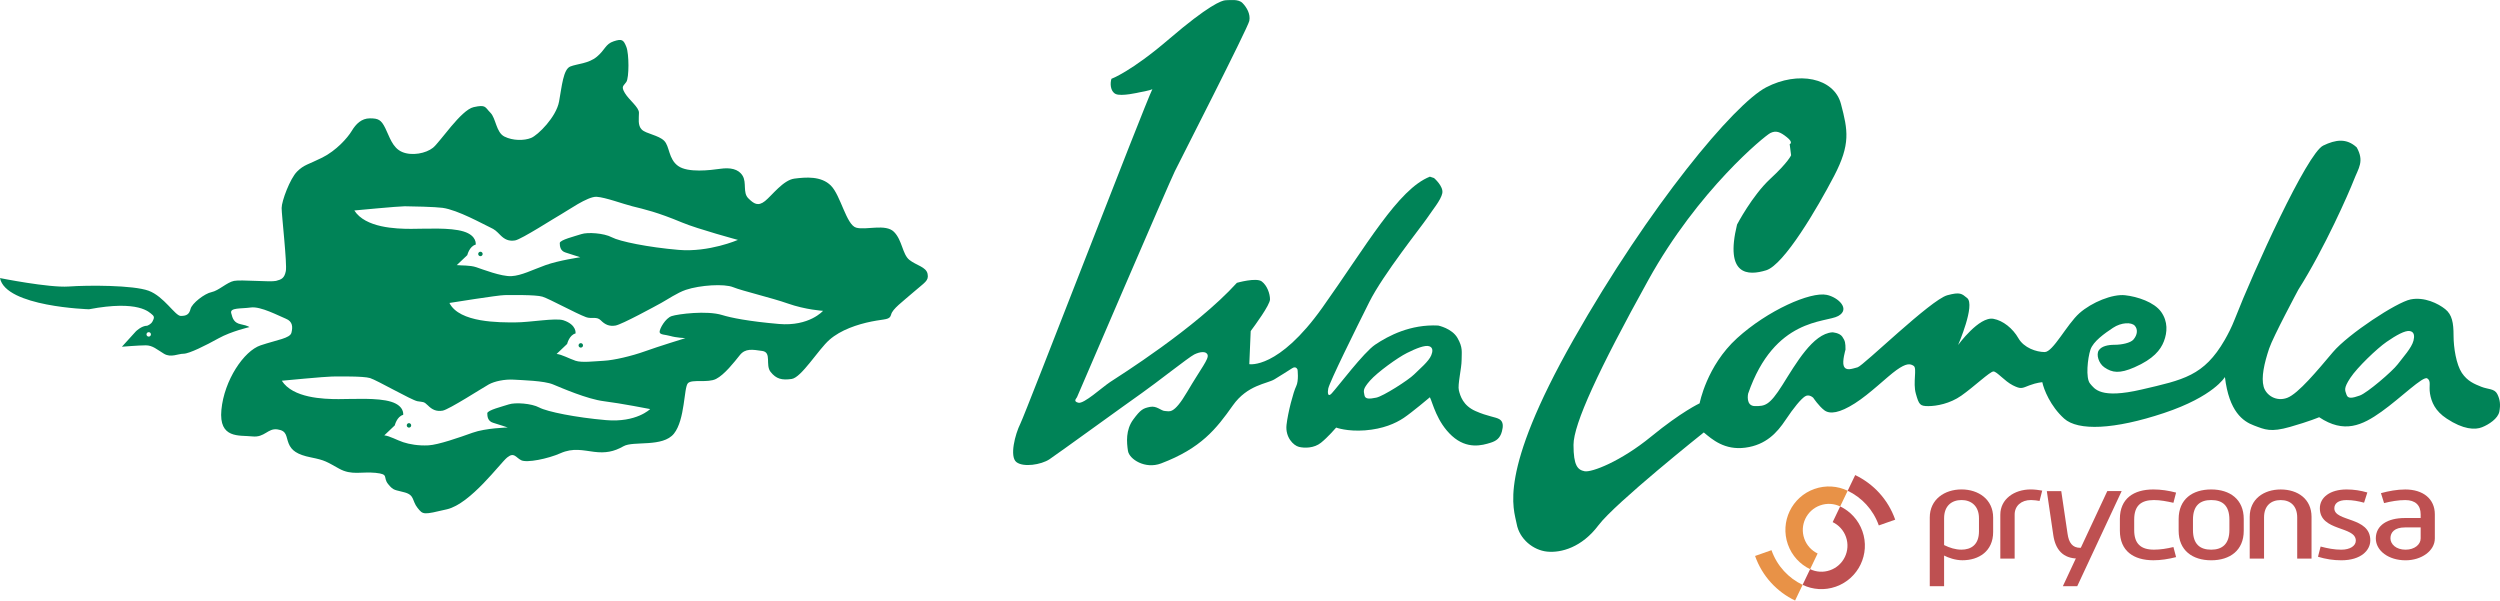 <?xml version="1.0" encoding="utf-8"?>
<!-- Generator: Adobe Illustrator 15.0.0, SVG Export Plug-In . SVG Version: 6.00 Build 0)  -->
<!DOCTYPE svg PUBLIC "-//W3C//DTD SVG 1.1//EN" "http://www.w3.org/Graphics/SVG/1.1/DTD/svg11.dtd">
<svg version="1.1" id="Layer_1" xmlns="http://www.w3.org/2000/svg" xmlns:xlink="http://www.w3.org/1999/xlink" x="0px" y="0px"
	 width="254.418px" height="61.116px" viewBox="0 0 254.418 61.116" enable-background="new 0 0 254.418 61.116"
	 xml:space="preserve">
<g>
	<path fill="#008357" d="M254.141,40.099c-0.282-0.564-0.925-0.459-1.628-0.74c-0.707-0.283-1.411-0.566-1.978-1.412
		c-0.563-0.848-0.844-2.537-0.844-3.808c0-1.269-0.142-2.115-0.85-2.68c-0.702-0.564-2.114-1.269-3.523-0.988
		c-1.412,0.283-6.348,3.526-7.899,5.36c-1.552,1.835-3.526,4.232-4.653,4.655c-1.129,0.423-2.159-0.27-2.399-1.128
		c-0.265-0.952,0.052-2.372,0.558-3.89c0.395-1.188,2.969-5.987,2.969-5.987c2.68-4.228,5.158-9.891,5.642-11.141
		c0.484-1.251,1.093-1.91,0.301-3.339c-1.032-0.952-2.138-0.803-3.412-0.186c-1.639,0.794-7.062,12.695-9.009,17.692
		c-0.309,0.792-0.668,1.487-1.014,2.091c-2.116,3.666-4.215,4.053-8.446,5.041c-4.229,0.987-4.795-0.071-5.253-0.599
		c-0.474-0.548-0.248-2.61,0.035-3.456s1.446-1.657,2.292-2.22c0.847-0.565,1.881-0.593,2.222-0.213
		c0.319,0.353,0.282,0.917-0.141,1.409c-0.292,0.34-1.198,0.529-1.906,0.529c-0.703,0-1.338,0.143-1.617,0.565
		c-0.284,0.424-0.018,1.323,0.563,1.727c0.812,0.563,1.554,0.66,3.065,0c1.939-0.847,2.66-1.771,2.997-2.644
		c0.354-0.916,0.422-2.01-0.28-2.998c-0.707-0.987-2.398-1.551-3.667-1.692c-1.27-0.142-3.385,0.705-4.656,1.832
		c-1.269,1.131-2.68,3.95-3.525,3.95c-0.847,0-2.115-0.422-2.68-1.41c-0.563-0.987-1.559-1.796-2.539-1.973
		c-1.463-0.267-3.595,2.664-3.595,2.664s1.777-4.087,0.916-4.781c-0.545-0.443-0.705-0.636-2.012-0.282
		c-1.683,0.455-8.567,7.193-9.132,7.334c-0.563,0.143-1.194,0.418-1.409-0.141c-0.178-0.458,0.177-1.657,0.177-1.657
		c0-0.705-0.036-0.883-0.318-1.305c-0.281-0.422-1.021-0.457-1.021-0.457c-1.976,0.14-3.705,3.171-5.079,5.357
		c-1.337,2.127-1.798,2.151-2.785,2.151c-0.988,0-0.706-1.269-0.706-1.269c2.68-7.756,7.898-7.193,9.169-7.9
		c1.27-0.704,0-1.902-1.165-2.15c-1.655-0.351-6.029,1.586-9.13,4.408c-3.104,2.821-3.81,6.628-3.81,6.628s-1.833,0.846-4.937,3.386
		c-3.102,2.539-6.065,3.668-6.771,3.526c-0.704-0.141-1.127-0.563-1.127-2.68c0-2.115,2.537-7.615,7.615-16.783
		c5.078-9.167,11.848-14.669,12.412-14.952c0.564-0.281,0.987-0.14,1.69,0.424c0.708,0.563,0.283,0.705,0.283,0.705l0.143,1.129
		c0,0-0.283,0.704-2.116,2.397c-1.834,1.694-3.384,4.655-3.384,4.655c-1.271,5.22,1.126,5.22,2.961,4.655
		c1.833-0.565,5.217-6.346,6.912-9.592c1.691-3.244,1.409-4.654,0.703-7.334c-0.703-2.678-4.371-3.386-7.615-1.692
		c-3.244,1.692-11.848,11.99-19.604,25.668c-7.759,13.683-6.066,17.209-5.783,18.759c0.282,1.552,1.693,2.68,3.102,2.82
		c1.412,0.142,3.527-0.423,5.219-2.68c1.692-2.256,10.721-9.449,10.721-9.449c0.845,0.706,2.114,1.833,4.229,1.55
		c2.117-0.28,3.246-1.55,4.09-2.819c0.849-1.27,1.553-2.115,1.976-2.396c0.425-0.282,0.846,0.141,0.846,0.141
		s0.565,0.846,1.129,1.27c0.566,0.423,1.553,0.282,3.104-0.707c1.551-0.985,3.245-2.678,4.23-3.383
		c0.987-0.706,1.396-0.68,1.762-0.424c0.353,0.247-0.102,1.702,0.214,2.821c0.316,1.126,0.423,1.269,1.269,1.269
		s2.208-0.255,3.352-1.06c1.303-0.914,2.926-2.467,3.277-2.467c0.353,0,1.129,0.986,1.976,1.411c0.846,0.423,0.924,0.293,1.691,0
		c0.741-0.283,1.305-0.318,1.305-0.318c0.142,0.705,0.812,2.434,2.221,3.701c1.412,1.271,5.079,1.13,10.155-0.562
		c5.078-1.692,6.208-3.667,6.208-3.667c0.421,3.523,1.833,4.513,2.962,4.934c1.126,0.425,1.691,0.707,3.667,0.143
		c1.975-0.563,2.961-0.987,2.961-0.987c2.538,1.691,4.373,0.845,6.346-0.565c1.975-1.408,4.233-3.666,4.656-3.384
		c0.422,0.281,0.143,0.706,0.279,1.553c0.143,0.846,0.518,1.762,1.696,2.536c1.69,1.121,2.892,1.164,3.595,0.882
		c0.706-0.28,1.621-0.882,1.765-1.587C254.485,41.189,254.426,40.662,254.141,40.099 M245.616,34.659
		c-0.181,0.742-1.087,1.72-1.614,2.421c-0.529,0.702-3.106,2.913-3.855,3.174c-0.746,0.263-1.211,0.358-1.352-0.094
		c-0.143-0.448-0.331-0.609,0.395-1.709c0.695-1.055,2.711-2.989,3.688-3.661c0.962-0.665,1.889-1.188,2.369-1.1
		C245.73,33.781,245.719,34.252,245.616,34.659"/>
	<path fill="#008357" d="M152.604,42.671c-0.389-0.246-1.194-0.28-2.455-0.843c-1.263-0.561-1.545-1.542-1.684-2.104
		c-0.142-0.563,0.28-2.244,0.28-3.086s0.141-1.265-0.422-2.245c-0.561-0.981-1.964-1.264-1.964-1.264
		c-2.807-0.14-5.041,1.026-6.41,1.946c-1.172,0.789-3.788,4.272-4.428,4.963c-0.419,0.456-0.419-0.139-0.349-0.49
		c0.139-0.688,2.771-5.998,4.175-8.803c1.399-2.804,5.329-7.716,5.893-8.559c0.56-0.84,1.398-1.823,1.54-2.522
		c0.142-0.704-0.842-1.545-0.842-1.545l-0.421-0.14c-3.225,1.264-6.453,7.014-10.942,13.327c-4.488,6.313-7.436,5.753-7.436,5.753
		l0.142-3.368c0.42-0.562,1.965-2.664,1.965-3.226s-0.283-1.404-0.841-1.825c-0.563-0.42-2.528,0.142-2.528,0.142
		c-4.21,4.629-12.061,9.539-12.907,10.101c-0.841,0.56-2.664,2.244-3.228,2.103c-0.558-0.139-0.207-0.421-0.139-0.562
		c0,0,9.4-21.884,9.963-23.006c0.561-1.123,7.433-14.59,7.574-15.292c0.142-0.702-0.28-1.403-0.7-1.824
		c-0.421-0.42-1.262-0.28-1.684-0.28s-1.823,0.561-5.753,3.927c-3.927,3.369-5.892,4.069-5.892,4.069
		c-0.141,0.42-0.141,1.264,0.422,1.544c0.561,0.279,2.402-0.159,2.402-0.159s1.091-0.188,1.341-0.332
		c-0.821,1.661-12.88,32.931-13.425,34.021c-0.561,1.122-1.119,3.365-0.42,3.928c0.7,0.562,2.526,0.279,3.369-0.28
		c0.841-0.561,7.993-5.753,9.397-6.735c1.405-0.982,4.771-3.646,5.332-3.928c0.56-0.279,1.227-0.385,1.366,0.036
		c0.141,0.42-0.664,1.368-2.069,3.752c-1.401,2.385-1.823,1.964-2.242,1.964c-0.422,0-0.844-0.561-1.546-0.422
		c-0.699,0.143-0.952,0.257-1.717,1.298c-0.77,1.054-0.664,2.315-0.528,3.191c0.137,0.834,1.745,1.88,3.369,1.265
		c4.069-1.544,5.612-3.509,7.296-5.893c1.49-2.113,3.505-2.211,4.243-2.666c0.674-0.419,1.369-0.841,1.79-1.121
		c0.42-0.281,0.558,0.139,0.558,0.139s0.142,1.123-0.138,1.686c-0.283,0.56-0.841,2.664-0.983,3.927
		c-0.141,1.263,0.7,2.105,1.263,2.244c0.562,0.141,1.544,0.141,2.243-0.421c0.704-0.561,1.545-1.543,1.545-1.543
		s1.124,0.422,2.947,0.282c1.821-0.143,3.086-0.702,3.927-1.264c0.842-0.562,2.665-2.105,2.665-2.105
		c0.282,0.562,0.702,2.525,2.245,3.931c1.543,1.402,3.083,0.964,3.929,0.699c0.559-0.175,0.966-0.44,1.157-1.155
		C152.99,43.372,152.99,42.915,152.604,42.671 M145.659,36.147c-0.255,0.641-1.194,1.402-1.755,1.964
		c-0.559,0.561-3.145,2.218-3.85,2.357c-0.699,0.141-1.129,0.168-1.199-0.253c-0.07-0.42-0.22-0.588,0.568-1.482
		c0.755-0.855,2.805-2.336,3.763-2.813c0.947-0.475,1.842-0.825,2.261-0.685C145.869,35.374,145.8,35.797,145.659,36.147"/>
	<path fill="#008357" d="M41.619,43.517c0.126,0,0.227-0.102,0.227-0.227c0-0.127-0.101-0.227-0.227-0.227
		c-0.124,0-0.225,0.1-0.225,0.227C41.394,43.415,41.495,43.517,41.619,43.517"/>
	<path fill="#008357" d="M59.105,35.376c0.126,0,0.227-0.102,0.227-0.228c0-0.124-0.101-0.227-0.227-0.227
		c-0.124,0-0.227,0.103-0.227,0.227C58.878,35.274,58.981,35.376,59.105,35.376"/>
	<path fill="#008357" d="M48.892,26.071c0.126,0,0.227-0.101,0.227-0.227c0-0.124-0.101-0.226-0.227-0.226
		c-0.124,0-0.227,0.102-0.227,0.226C48.665,25.97,48.768,26.071,48.892,26.071"/>
	<path fill="#008357" d="M94.398,27.872c-0.142-0.713-1.142-0.856-1.854-1.424c-0.715-0.571-0.715-1.998-1.568-2.854
		c-0.856-0.856-2.854-0.142-3.849-0.427c-1-0.285-1.571-3.279-2.568-4.278c-0.998-0.999-2.569-0.856-3.708-0.713
		c-1.141,0.142-2.283,1.712-2.995,2.283c-0.714,0.568-1.139,0.285-1.709-0.286c-0.571-0.571-0.144-1.569-0.571-2.283
		c-0.427-0.712-1.283-0.856-2.281-0.712c-1,0.141-3.283,0.427-4.28-0.285c-0.998-0.714-0.856-1.997-1.425-2.567
		c-0.568-0.571-1.853-0.713-2.28-1.141c-0.429-0.428-0.285-1.141-0.285-1.711c0-0.57-0.998-1.284-1.427-1.996
		c-0.427-0.712-0.142-0.712,0.144-1.142c0.285-0.426,0.285-2.851,0-3.565c-0.286-0.711-0.43-0.854-1.286-0.569
		C61.6,4.485,61.6,5.056,60.744,5.771c-0.854,0.712-1.995,0.712-2.707,0.997c-0.715,0.286-0.856,1.998-1.142,3.565
		c-0.285,1.568-2.139,3.422-2.851,3.707c-0.715,0.286-1.854,0.286-2.71-0.141c-0.856-0.43-0.856-1.855-1.424-2.425
		c-0.571-0.57-0.432-0.856-1.712-0.57c-1.283,0.285-3.422,3.566-4.137,4.136c-0.712,0.569-2.139,0.854-3.137,0.426
		c-0.997-0.426-1.282-1.567-1.712-2.423c-0.424-0.856-0.709-0.999-1.566-0.999c-0.856,0-1.426,0.571-1.853,1.284
		c-0.43,0.712-1.571,1.995-2.995,2.709c-1.427,0.712-1.854,0.712-2.569,1.426c-0.712,0.713-1.568,2.996-1.568,3.706
		c0,0.714,0.571,5.704,0.427,6.418c-0.142,0.713-0.427,0.854-0.995,0.998c-0.571,0.142-3.566-0.144-4.278,0
		c-0.715,0.142-1.569,0.998-2.283,1.142c-0.712,0.141-1.995,1.14-2.139,1.708c-0.142,0.571-0.427,0.716-0.998,0.716
		c-0.571,0-1.71-1.997-3.278-2.567c-1.571-0.571-6.134-0.571-8.129-0.427C4.993,29.298,0,28.3,0,28.3
		c0.571,2.924,9.056,3.173,9.056,3.173c5.079-0.962,6.15,0.32,6.417,0.533c0.268,0.215,0.215,0.375,0.053,0.696
		c-0.161,0.322-0.553,0.446-0.553,0.446c-0.57,0-1.141,0.569-1.141,0.569l-1.425,1.569c0,0,1.71-0.143,2.425-0.143
		c0.712,0,1.139,0.428,1.853,0.855c0.71,0.428,1.425,0,1.996,0c0.57,0,2.28-0.855,3.565-1.57c1.283-0.712,3.137-1.14,3.137-1.14
		s-0.144-0.142-0.856-0.285c-0.712-0.143-0.856-0.57-0.998-1.14c-0.144-0.57,0.998-0.431,1.995-0.57
		c1.001-0.143,2.852,0.855,3.564,1.14c0.714,0.286,0.714,0.855,0.571,1.427c-0.142,0.568-1.425,0.713-3.134,1.283
		c-1.713,0.571-3.71,3.565-3.993,6.561c-0.286,2.994,1.854,2.564,3.136,2.708c1.283,0.142,1.569-0.856,2.566-0.714
		c0.998,0.144,0.854,0.714,1.139,1.427c0.286,0.713,0.856,1.141,2.283,1.426c1.427,0.286,1.568,0.428,2.851,1.14
		c1.286,0.714,2.283,0.285,3.71,0.428c1.425,0.146,0.71,0.429,1.281,1.142c0.57,0.712,0.714,0.571,1.712,0.856
		c0.997,0.285,0.712,0.854,1.283,1.567c0.571,0.714,0.571,0.714,2.995,0.144c2.424-0.571,5.417-4.705,6.132-5.276
		c0.712-0.569,0.856,0,1.424,0.286c0.571,0.285,2.71-0.144,3.995-0.714c1.283-0.57,2.281-0.285,3.422-0.142
		c1.139,0.142,1.995,0,2.995-0.571c0.998-0.571,3.99,0.143,5.132-1.283c1.141-1.427,0.997-4.706,1.424-5.134
		c0.43-0.428,2,0,2.854-0.428c0.856-0.428,1.854-1.71,2.424-2.424c0.571-0.713,1.286-0.57,2.283-0.427
		c0.995,0.142,0.283,1.424,0.854,2.139c0.571,0.712,1.139,0.855,2.139,0.712c0.998-0.143,2.71-2.994,3.851-3.992
		c1.139-0.998,2.852-1.569,4.276-1.854c1.427-0.286,1.853-0.144,1.998-0.715c0.141-0.571,1.138-1.282,2.28-2.279
		C94.112,28.727,94.542,28.585,94.398,27.872 M15.135,34.256c-0.126,0-0.227-0.102-0.227-0.226c0-0.126,0.101-0.227,0.227-0.227
		c0.124,0,0.225,0.101,0.225,0.227C15.36,34.154,15.259,34.256,15.135,34.256 M41.192,20.991c0.642,0,3.132,0.061,3.849,0.16
		c1.553,0.215,4.119,1.658,4.816,1.98c0.54,0.25,0.639,0.374,1.066,0.801c0.429,0.429,0.856,0.642,1.497,0.535
		c0.642-0.106,4.119-2.354,4.708-2.674c0.588-0.321,2.674-1.817,3.583-1.766c0.907,0.056,2.682,0.725,3.637,0.964
		c1.283,0.321,2.51,0.588,5.078,1.658c1.591,0.663,5.67,1.765,5.67,1.765s-2.942,1.283-6.046,1.015
		c-3.098-0.266-5.988-0.855-6.791-1.283c-0.803-0.426-2.457-0.535-3.098-0.32c-0.644,0.214-2.195,0.588-2.195,0.909
		c0,0.321,0.056,0.803,0.588,0.962c0.536,0.162,1.498,0.482,1.498,0.482s-2.192,0.32-3.53,0.801
		c-1.336,0.481-2.46,1.069-3.475,1.122c-1.016,0.055-2.94-0.694-3.582-0.909c-0.641-0.213-1.444-0.159-1.979-0.213l1.07-1.017
		c0,0,0.215-0.907,0.856-1.068c0,0,0.16-0.909-1.23-1.337c-1.391-0.427-3.798-0.268-5.348-0.268c-1.551,0-4.652-0.106-5.776-1.871
		C36.058,21.419,40.551,20.991,41.192,20.991 M61.671,42.754c-3.099-0.268-5.988-0.855-6.791-1.282
		c-0.8-0.428-2.46-0.535-3.101-0.319c-0.641,0.213-2.189,0.588-2.189,0.908c0,0.321,0.053,0.801,0.588,0.962
		c0.533,0.159,1.495,0.481,1.495,0.481s-2.245,0.053-3.581,0.534c-1.339,0.48-3.478,1.229-4.493,1.284
		c-1.015,0.053-1.927-0.108-2.568-0.32c-0.642-0.215-1.389-0.643-1.922-0.697l1.066-1.015c0,0,0.214-0.908,0.856-1.071
		c0,0,0.161-0.908-1.23-1.335c-1.389-0.428-3.796-0.268-5.346-0.268c-1.551,0-4.652-0.106-5.776-1.871c0,0,4.493-0.429,5.134-0.429
		c0.642,0,3.157-0.054,3.851,0.16c0.695,0.215,4.223,2.245,4.811,2.354c0.589,0.105,0.642,0,1.071,0.427
		c0.427,0.428,0.856,0.641,1.495,0.535c0.644-0.107,4.119-2.354,4.705-2.674c0.588-0.321,1.606-0.536,2.515-0.483
		c0.91,0.056,3.102,0.109,4.011,0.483c0.909,0.373,3.477,1.497,5.184,1.712c1.715,0.213,4.71,0.799,4.71,0.799
		S64.775,43.022,61.671,42.754 M79.266,32.969c-3.102-0.267-4.91-0.639-5.776-0.909c-1.551-0.479-4.493-0.106-5.134,0.108
		c-0.642,0.213-1.23,1.282-1.23,1.604c0,0.32,0.588,0.268,1.124,0.428c0.533,0.161,1.497,0.214,1.497,0.214
		s-2.783,0.855-4.116,1.338c-1.336,0.48-3.157,0.909-4.175,0.962c-1.012,0.052-2.242,0.215-2.884,0
		c-0.641-0.214-1.391-0.641-1.927-0.694l1.071-1.018c0,0,0.215-0.909,0.856-1.068c0,0,0.149-0.877-1.23-1.339
		c-0.803-0.267-3.371,0.215-4.922,0.215c-1.55,0-5.667,0.054-6.682-1.979c0,0,4.973-0.799,5.614-0.799
		c0.641,0,3.154-0.055,3.851,0.159c0.695,0.214,3.422,1.711,4.438,2.085c0.56,0.208,1.07-0.106,1.495,0.319
		c0.429,0.431,0.856,0.643,1.5,0.536c0.641-0.105,4.066-1.978,4.654-2.301c0.586-0.319,1.647-1.047,2.51-1.335
		c1.445-0.482,3.905-0.641,4.814-0.267c0.909,0.373,3.934,1.083,5.558,1.658c1.819,0.642,3.586,0.747,3.586,0.747
		S82.367,33.236,79.266,32.969"/>
	<path fill-rule="evenodd" clip-rule="evenodd" fill="#E89247" d="M183.617,54.814c0.244,0.692,0.744,1.219,1.357,1.513
		l-0.765,1.597c-1.021-0.489-1.855-1.368-2.262-2.521c-0.812-2.305,0.398-4.832,2.703-5.644c1.153-0.406,2.361-0.307,3.383,0.183
		l-0.765,1.598c-0.613-0.295-1.338-0.354-2.029-0.11C183.856,51.916,183.131,53.432,183.617,54.814"/>
	<path fill="#E89247" d="M182.681,61.116c-1.838-0.881-3.341-2.463-4.072-4.537l1.67-0.589c0.568,1.614,1.737,2.845,3.167,3.529
		L182.681,61.116z"/>
	<path fill="#BE5051" d="M188.799,48.346c1.838,0.881,3.341,2.463,4.071,4.538l-1.669,0.588c-0.568-1.614-1.737-2.845-3.167-3.53
		L188.799,48.346z"/>
	<path fill-rule="evenodd" clip-rule="evenodd" fill="#BE5051" d="M187.861,54.647c-0.243-0.692-0.744-1.22-1.356-1.513l0.765-1.597
		c1.021,0.489,1.855,1.368,2.262,2.521c0.813,2.305-0.398,4.831-2.704,5.644c-1.152,0.406-2.36,0.306-3.382-0.184l0.765-1.597
		c0.612,0.294,1.338,0.354,2.029,0.11C187.622,57.546,188.349,56.03,187.861,54.647"/>
	<path fill="#BE5051" d="M197.845,59.653h-1.458v-6.98c0-1.853,1.505-2.865,3.233-2.865c1.727,0.001,3.217,1.013,3.217,2.865v1.466
		c0,1.972-1.475,2.877-3.122,2.877c-0.729,0-1.426-0.253-1.87-0.479V59.653z M199.604,55.937c0.967,0,1.791-0.479,1.791-1.865
		v-1.332c0-1.266-0.809-1.852-1.774-1.853c-0.999,0-1.775,0.587-1.775,1.852v2.732C198.415,55.75,199.002,55.937,199.604,55.937"/>
	<path fill="#BE5051" d="M203.568,52.366c0-1.546,1.379-2.558,3.105-2.558c0.381,0,0.872,0.067,1.157,0.12l-0.27,1.053
		c-0.19-0.04-0.586-0.094-0.871-0.094c-0.999,0-1.664,0.6-1.664,1.479v4.478h-1.458V52.366z"/>
	<path fill="#BE5051" d="M215.734,52.807c0-2.077,1.41-2.996,3.407-2.996c0.792,0,1.553,0.119,2.313,0.319l-0.27,1.039
		c-0.665-0.146-1.315-0.28-1.981-0.28c-1.331,0-2.012,0.587-2.012,1.985v1.079c0,1.386,0.681,1.985,2.012,1.985
		c0.65,0,1.316-0.106,1.981-0.267l0.27,1.026c-0.793,0.2-1.537,0.32-2.313,0.32c-1.997-0.001-3.407-0.934-3.407-3.013V52.807z"/>
	<path fill="#BE5051" d="M221.715,52.821c0-2.025,1.41-3.011,3.312-3.011c1.902,0,3.313,1,3.313,3.011v1.186
		c0,2.013-1.41,3.012-3.313,3.012c-1.901,0-3.312-0.999-3.312-3.012V52.821z M225.026,55.939c1.109,0,1.854-0.561,1.854-1.998
		v-1.054c0-1.451-0.713-1.998-1.854-1.999c-1.125,0-1.854,0.548-1.854,1.999v1.053C223.173,55.379,223.886,55.939,225.026,55.939"/>
	<path fill="#BE5051" d="M228.947,52.596c0-1.813,1.441-2.784,3.153-2.784c1.743,0,3.138,0.973,3.138,2.785v4.25h-1.458v-4.185
		c0-1.186-0.697-1.771-1.68-1.771c-0.999,0-1.695,0.586-1.695,1.771v4.184h-1.458V52.596z"/>
	<path fill="#BE5051" d="M236.164,55.62c0.713,0.188,1.395,0.32,2.107,0.32c0.887,0,1.474-0.386,1.474-0.919
		c0-1.506-3.66-0.92-3.66-3.291c0-1.106,1.029-1.919,2.725-1.919c0.729,0,1.411,0.106,2.108,0.307l-0.333,1.039
		c-0.603-0.16-1.157-0.266-1.775-0.266c-0.871-0.001-1.251,0.358-1.251,0.839c0,1.398,3.66,0.826,3.66,3.264
		c0,1-0.936,2.025-2.947,2.025c-0.809,0-1.585-0.12-2.377-0.36L236.164,55.62z"/>
	<path fill="#BE5051" d="M244.743,52.717h1.601v-0.373c0-0.933-0.539-1.452-1.569-1.453c-0.713,0-1.473,0.135-2.155,0.308
		l-0.316-1.014c0.793-0.213,1.632-0.373,2.472-0.373c1.823,0,3.011,0.96,3.011,2.532v2.451c0,1.253-1.347,2.225-2.979,2.225
		c-1.728,0-3.027-0.973-3.027-2.225C241.779,53.449,242.984,52.717,244.743,52.717 M244.807,55.94c0.919,0,1.537-0.532,1.537-1.146
		v-1.119h-1.601c-1.046,0-1.474,0.493-1.474,1.106C243.27,55.381,243.84,55.94,244.807,55.94"/>
	<path fill="#BE5051" d="M208.3,49.982h1.469l0.642,4.344c0.125,0.879,0.474,1.425,1.296,1.425l0.399,0.001l-0.154,1.092h-0.46
		c-1.574,0-2.327-0.945-2.536-2.398L208.3,49.982z"/>
	<polygon fill="#BE5051" points="214.455,49.974 215.916,49.974 211.396,59.653 209.933,59.653 	"/>
</g>
</svg>
